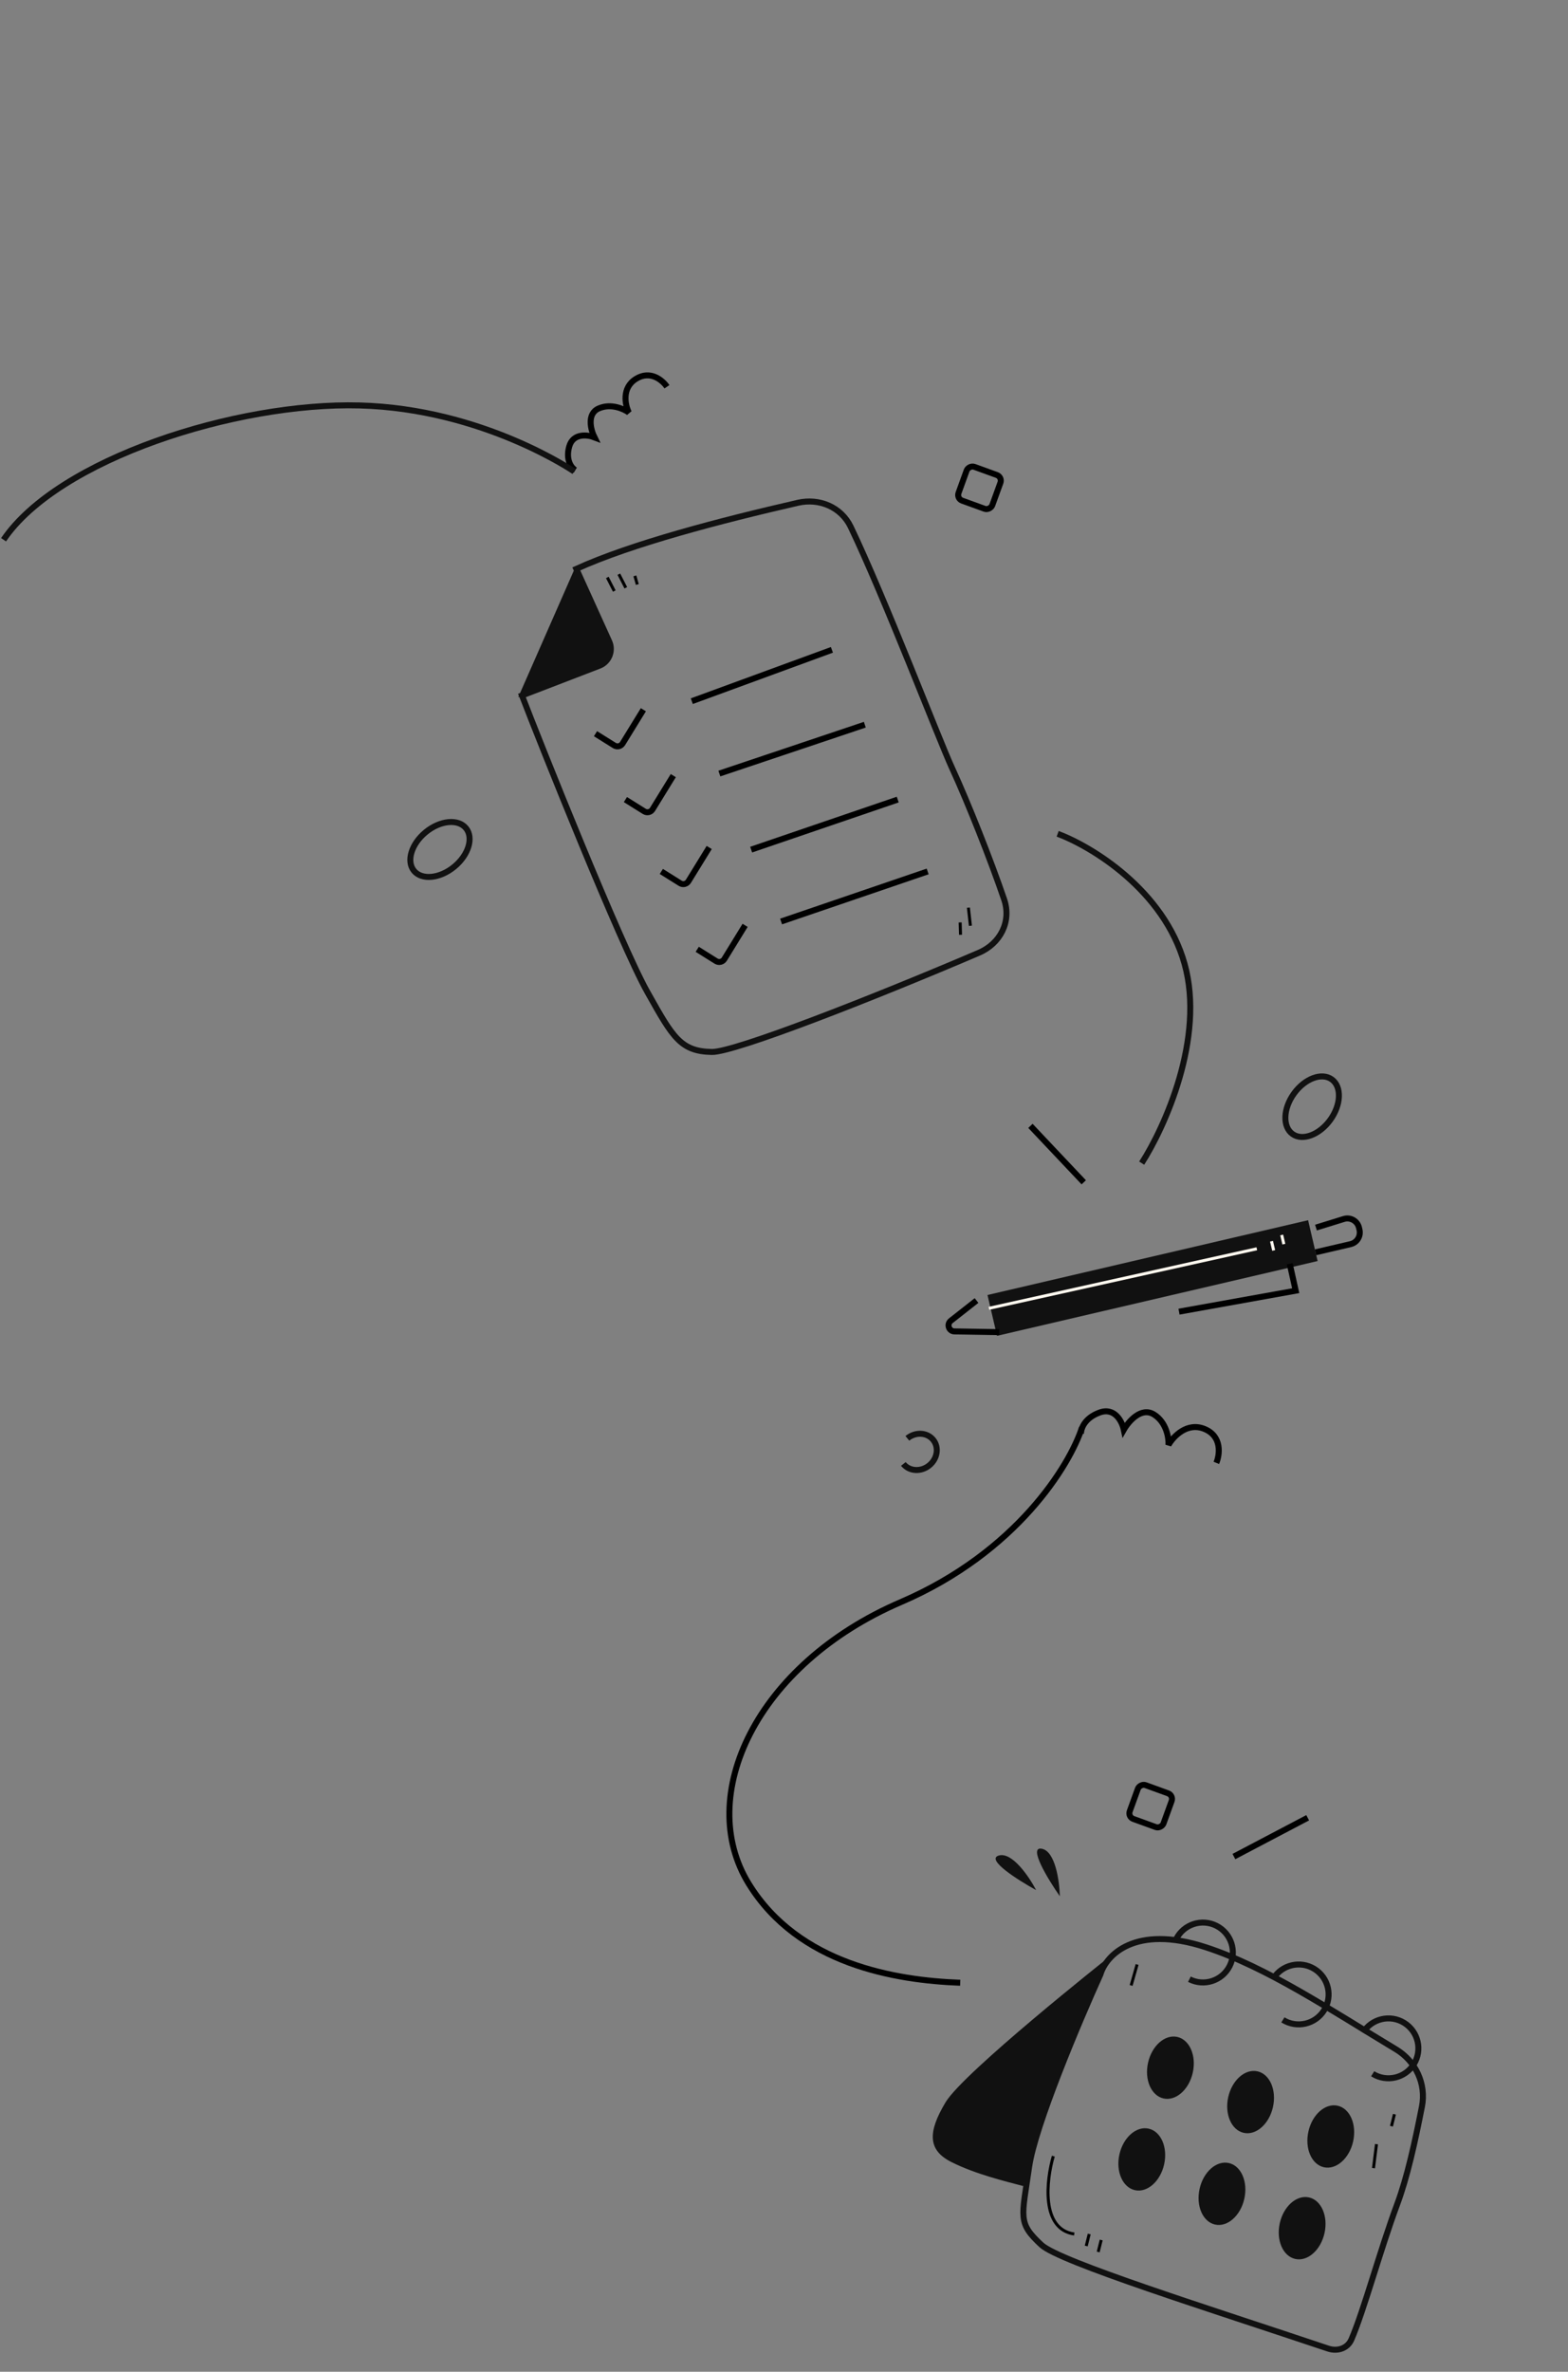 <svg width="262" height="396" viewBox="0 0 262 396" fill="none" xmlns="http://www.w3.org/2000/svg">
<rect x="0" y="0" width="262" height="396" fill="#808080" stroke="none"/>
<path d="M159.076 128.225C156.882 123.465 147.776 99.696 142.151 87.974C140.556 84.652 136.901 83.127 133.309 83.95C120.373 86.916 105.547 90.779 96.296 94.984L101.796 107.114C102.509 108.686 101.751 110.534 100.14 111.153L87.213 116.122C90.263 124.072 103.696 157.674 108.174 165.637L108.353 165.956C112.415 173.182 113.746 175.55 118.946 175.64C122.722 175.705 145.818 166.666 163.559 159.079C167.156 157.54 169.044 153.865 167.781 150.162C165.559 143.65 161.76 134.045 159.076 128.225Z" stroke="#111111"/>
<path d="M86.593 116.413L96.002 95C97.745 98.502 101.611 105.896 101.995 107.503C102.379 109.111 101.054 110.552 100.343 111.072L86.593 116.413Z" fill="#111111"/>
<path d="M139.004 108.5L115.595 117.073" stroke="black"/>
<path d="M107.502 118.5L104.029 124.142C103.738 124.615 103.118 124.76 102.647 124.466L99.502 122.5" stroke="black"/>
<path d="M112.502 129.5L109.029 135.142C108.738 135.615 108.118 135.76 107.647 135.466L104.502 133.5" stroke="black"/>
<path d="M118.502 141.5L115.029 147.142C114.738 147.615 114.118 147.76 113.647 147.466L110.502 145.5" stroke="black"/>
<path d="M124.502 154.5L121.029 160.142C120.738 160.615 120.118 160.76 119.647 160.466L116.502 158.5" stroke="black"/>
<path d="M102.643 98.684L101.48 96.415" stroke="black" stroke-width="0.5"/>
<path d="M162.15 154.568L161.812 151.545" stroke="black" stroke-width="0.5"/>
<path d="M160.498 156.076L160.434 154.015" stroke="black" stroke-width="0.5"/>
<path d="M104.567 98.138L103.404 95.87" stroke="black" stroke-width="0.5"/>
<path d="M106.491 97.593L106.082 96.15" stroke="black" stroke-width="0.5"/>
<path d="M144.503 121L120.199 129.156" stroke="black"/>
<path d="M150.003 133.5L125.512 141.859" stroke="black"/>
<path d="M155.003 145.5L130.512 153.859" stroke="black"/>
<path d="M190.766 194.202C194.595 188.261 201.389 173.292 197.934 160.941C194.48 148.589 182.356 141.309 176.726 139.213" stroke="#111111"/>
<path d="M181.087 197.405L172.177 187.979" stroke="black"/>
<path d="M218.502 303.5L206.176 309.978" stroke="black"/>
<path d="M111.441 64.576C110.724 63.508 108.685 61.749 106.261 63.262C103.837 64.775 104.461 67.638 105.076 68.88C104.261 68.28 102.116 67.301 100.058 68.189C98 69.076 98.715 71.782 99.331 73.024C98.189 72.582 95.748 72.271 95.109 74.56C94.47 76.85 95.523 78.141 96.129 78.501" stroke="black"/>
<path d="M203.242 244.249C203.812 242.877 204.22 239.825 201.293 238.599C198.366 237.372 196.041 239.856 195.244 241.25C195.309 240.099 194.913 237.469 192.805 236.163C190.696 234.857 188.575 237.32 187.778 238.715C187.493 237.368 186.283 234.909 183.721 235.847C181.159 236.784 180.586 238.615 180.62 239.413" stroke="black"/>
<path d="M177.089 316.606C177.034 314.129 176.349 309.073 174.053 308.667C171.756 308.26 175.12 313.79 177.089 316.606Z" fill="#111111"/>
<path d="M173.128 315.578C171.98 313.382 169.125 309.154 166.886 309.808C164.647 310.462 170.114 313.927 173.128 315.578Z" fill="#111111"/>
<rect width="6" height="6" rx="1" transform="matrix(-0.94 -0.341 -0.341 0.94 196.113 299.761)" stroke="black"/>
<rect width="6" height="6" rx="1" transform="matrix(-0.94 -0.341 -0.341 0.94 167.506 79.652)" stroke="black"/>
<path d="M0.595 90.118C9.735 76.64 39.505 67.143 60.094 67.695C80.684 68.246 95.937 78.722 95.937 78.722" stroke="#111111"/>
<ellipse rx="3.745" ry="5.617" transform="matrix(-0.811 -0.585 -0.585 0.811 219.248 184.779)" stroke="#111111"/>
<ellipse rx="3.745" ry="5.617" transform="matrix(0.633 0.774 0.774 -0.633 73.514 141.833)" stroke="#111111"/>
<path d="M151.612 240.151C152.989 239.04 154.923 239.152 155.931 240.402C156.94 241.652 156.641 243.566 155.263 244.677C153.886 245.788 151.952 245.676 150.944 244.426" stroke="#111111"/>
<rect width="55" height="7" transform="matrix(-0.974 0.227 0.227 0.974 218.574 203.733)" fill="#111111"/>
<path d="M215.502 211L216.502 215.5L197.002 219" stroke="black"/>
<path d="M165.243 218.44L210.003 208.5" stroke="#FFF8EF" stroke-width="0.5"/>
<path d="M214.521 207.731L214.161 206.192" stroke="#FFF8EF" stroke-width="0.5"/>
<path d="M212.82 208.78L212.46 207.24" stroke="#FFF8EF" stroke-width="0.5"/>
<path d="M219.82 209.089L225.664 207.729C226.74 207.478 227.409 206.403 227.159 205.328L227.079 204.985C226.816 203.854 225.649 203.184 224.54 203.527L219.887 204.967" stroke="black"/>
<path d="M166.966 222.42L159.479 222.298C158.537 222.283 158.137 221.093 158.878 220.512L163.171 217.143" stroke="black"/>
<path d="M180.784 238.369C178.765 244.612 169.89 259.177 150.538 267.488C126.348 277.877 116.082 299.891 125.118 314.535C133.44 328.022 149.695 330.647 160.443 331.049" stroke="black"/>
<path d="M233.468 368.005C235.114 363.591 236.422 357.721 237.598 351.706C238.334 347.94 236.549 344.14 233.26 342.164C222.169 335.5 211.673 328.445 201.468 325.118C189.582 321.244 184.788 326.522 183.877 329.646C180.313 337.504 172.941 354.929 171.964 361.762C170.744 370.303 170.002 371.104 174.004 374.814C177.068 377.654 202.363 385.564 221.904 392.124C223.472 392.65 225.157 392.12 225.812 390.602C227.91 385.738 230.603 375.69 233.468 368.005Z" stroke="#111111"/>
<path d="M158 351C161 346 185 327 185 327C183 331.5 178.299 342.4 175.499 350C172.699 357.6 171.332 363.166 170.999 365C167.832 364.166 163 363 159 361C155 359 154.999 356 158 351Z" fill="#111111"/>
<path d="M176 359.999C174.834 363.999 173.9 372.199 179.5 372.999" stroke="black" stroke-width="0.5"/>
<path d="M189.002 331.499L190 328" stroke="black" stroke-width="0.5"/>
<path d="M232.5 354.999L233 353" stroke="black" stroke-width="0.5"/>
<path d="M229.5 362L230 358" stroke="black" stroke-width="0.5"/>
<path d="M181.5 375L182 373" stroke="black" stroke-width="0.5"/>
<path d="M183.5 375.999L184 374" stroke="black" stroke-width="0.5"/>
<path d="M198.738 330.459C201.201 331.708 204.21 330.725 205.46 328.263C206.709 325.8 205.726 322.791 203.263 321.541C200.801 320.292 197.792 321.275 196.542 323.737" stroke="#111111"/>
<path d="M214.362 337.248C216.708 338.704 219.79 337.983 221.247 335.637C222.704 333.291 221.983 330.209 219.637 328.752C217.29 327.296 214.208 328.017 212.751 330.363" stroke="#111111"/>
<path d="M229.362 346.248C231.708 347.704 234.79 346.983 236.247 344.637C237.704 342.291 236.983 339.209 234.637 337.752C232.29 336.296 229.208 337.017 227.751 339.363" stroke="#111111"/>
<ellipse cx="195.566" cy="345.231" rx="3.828" ry="5.263" transform="rotate(12.638 195.566 345.231)" fill="#111111"/>
<ellipse cx="208.964" cy="350.973" rx="3.828" ry="5.263" transform="rotate(12.638 208.964 350.973)" fill="#111111"/>
<ellipse cx="222.361" cy="356.715" rx="3.828" ry="5.263" transform="rotate(12.638 222.361 356.715)" fill="#111111"/>
<ellipse cx="190.781" cy="360.543" rx="3.828" ry="5.263" transform="rotate(12.638 190.781 360.543)" fill="#111111"/>
<ellipse cx="204.179" cy="366.285" rx="3.828" ry="5.263" transform="rotate(12.638 204.179 366.285)" fill="#111111"/>
<ellipse cx="217.576" cy="372.027" rx="3.828" ry="5.263" transform="rotate(12.638 217.576 372.027)" fill="#111111"/>
</svg>
